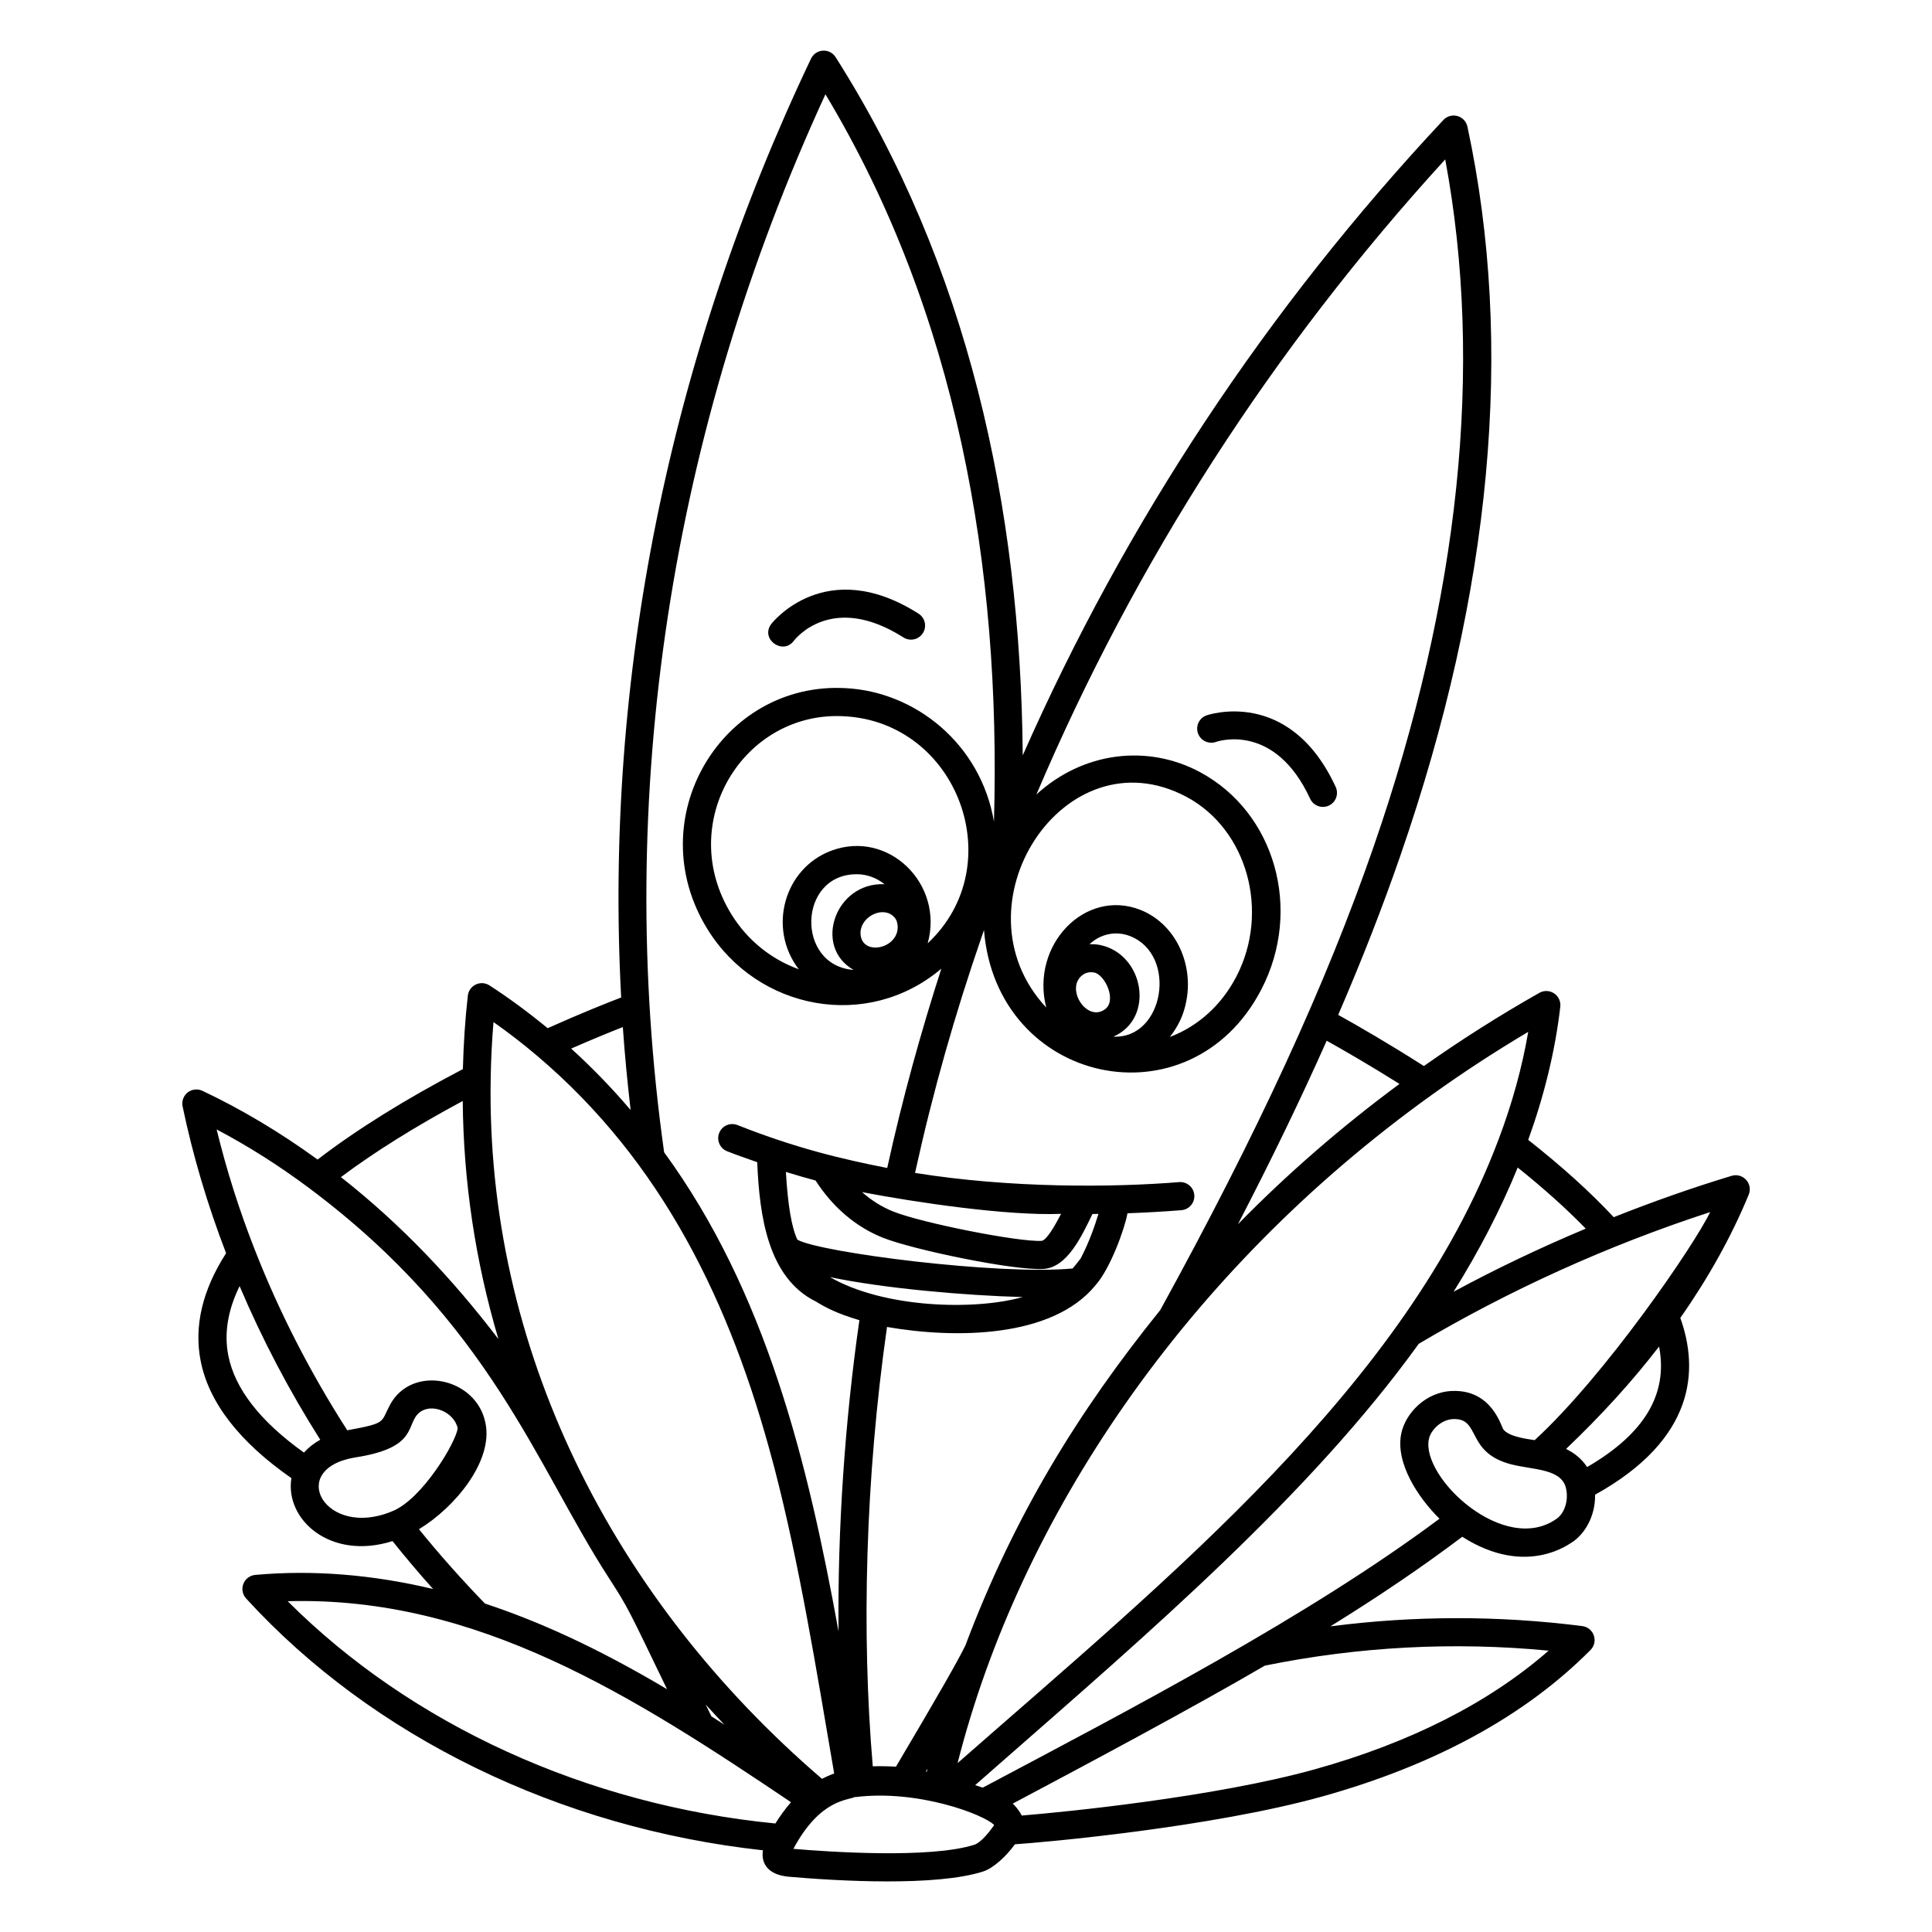 <?xml version="1.0" encoding="UTF-8"?>
<!-- Uploaded to: SVG Repo, www.svgrepo.com, Generator: SVG Repo Mixer Tools -->
<svg fill="#000000" width="800px" height="800px" version="1.1" viewBox="144 144 512 512" xmlns="http://www.w3.org/2000/svg">
 <g>
  <path d="m203.91 476.12c-6.234 9.699-8.539 19.27-6.746 28.477 2.156 11.082 10.293 21.539 24.059 31.125-1.773 10.965 10.336 21.898 26.797 16.684 3.406 4.269 6.996 8.508 10.746 12.695-16.07-3.828-31.879-5.113-47.129-3.731-1.414 0.129-2.633 1.043-3.144 2.367-0.516 1.324-0.234 2.82 0.723 3.867 33.59 36.762 83.285 60.883 136.97 66.742-0.551 3.379 1.25 6.527 6.867 7.008 13.062 1.141 39.008 2.629 51.512-1.395 0.004-0.004 0.008-0.004 0.016-0.008 2.699-0.883 6.125-4.051 8.379-7.195 8.199-0.543 51.984-4.488 81.367-12.645 29.93-8.34 53.875-21.406 71.172-38.848 2.176-2.191 0.891-5.938-2.176-6.332-22.234-2.836-44.609-2.789-66.754 0.066 13.102-8.109 24.492-15.855 34.945-23.738 17.445 11.109 29.047 1.328 29.422 1.25 3.731-2.699 5.891-7.594 5.769-12.391 26.75-14.84 27.473-33.238 22.594-46.855 7.406-10.551 13.527-21.52 18.129-32.664 0.551-1.332 0.285-2.863-0.684-3.93-0.965-1.066-2.469-1.484-3.844-1.062-10.613 3.211-21.09 6.922-31.25 10.961-6.164-6.617-13.758-13.484-22.66-20.488 4.262-11.809 7.164-23.668 8.504-35.289 0.16-1.395-0.477-2.762-1.648-3.539-1.168-0.777-2.676-0.832-3.898-0.137-10.645 6.027-20.914 12.559-30.605 19.398-9.281-5.926-17.406-10.617-22.707-13.562 6.293-14.574 11.754-28.551 16.473-42.199 24.27-70.109 30.25-135.11 17.773-193.19-0.293-1.359-1.312-2.441-2.652-2.812-1.344-0.371-2.773 0.031-3.723 1.047-46.805 50.035-84.223 106.61-111.47 168.38-0.559-66.254-14.641-130-49.59-185.03-0.727-1.145-2.004-1.812-3.379-1.723-1.355 0.082-2.559 0.895-3.141 2.121-37.738 79.312-54.816 164.52-50.312 248.8-3.309 1.27-10.367 4.059-19.484 8.137-4.934-4.059-10.086-7.898-15.418-11.34-1.086-0.703-2.449-0.789-3.617-0.242-1.168 0.551-1.965 1.664-2.113 2.949-0.73 6.367-1.145 12.914-1.316 19.477-15.195 7.949-28.121 15.996-38.504 23.969-9.828-7.141-20.078-13.293-30.531-18.219-1.281-0.602-2.785-0.43-3.902 0.445-1.109 0.875-1.629 2.305-1.34 3.691 2.723 13.074 6.621 26.152 11.527 38.914zm0.582 27.051c-1.137-5.832-0.117-11.98 3.004-18.34 5.926 13.977 13.074 27.621 21.375 40.715-1.711 0.941-3.141 2.094-4.328 3.398-11.543-8.234-18.324-16.891-20.051-25.773zm33.488 27.09c16.992-2.578 13.461-8.723 17.066-11.832 3.234-2.785 9.297-0.277 10.238 4.051-0.277 3.422-9.336 18.875-17.395 22.039-0.023 0.008-0.043 0.016-0.066 0.027-17.605 7.297-28.023-11.168-9.844-14.285zm115.64 91.34c-1.473 1.691-3.09 3.93-4.133 5.641-49.977-4.894-96.516-26.168-129.25-58.906 50.223-1.395 91.68 25.199 133.38 53.266zm-77.535-122.73c-12.121-15.906-25.699-30.316-41.738-42.926 8.934-6.688 19.758-13.449 32.281-20.172 0.191 21.406 3.352 42.516 9.457 63.098zm149.11-33.188c-1.633 3.16-3.84 6.992-5.152 7.156-5.938 0.367-31.668-4.711-39.32-7.769-3-1.199-5.773-2.945-8.273-5.148 14.012 2.691 38.508 6.332 52.746 5.762zm-72.926-11.105c2.844 0.875 5.891 1.75 7.867 2.273 4.523 7.043 10.641 12.281 17.812 15.148 7.973 3.188 34.746 8.75 42.543 8.289 6.359-0.379 10.145-8.66 13.016-14.562 0.523-0.004 1.059-0.027 1.586-0.031-2.211 7.359-4.547 11.426-4.703 11.801-0.152 0.145-0.895 1.219-2.133 2.664-19.512 1.852-66.895-4.215-72.922-7.621-0.008-0.008-0.02-0.016-0.023-0.023-1.516-3.184-2.539-9.184-3.043-17.938zm11.68 27.867c14.273 3 35.703 4.871 51.055 5.289-12.629 3.578-36.684 2.988-51.055-5.289zm-31.426 116.4c-0.5-1.039-1.004-2.078-1.504-3.121 1.617 1.797 3.281 3.57 4.953 5.332-1.148-0.734-2.312-1.496-3.449-2.211zm69.75 34.008c-11.773 3.789-39.023 1.875-48.016 1.113 7.141-13.387 14.641-12.812 16.395-13.789l0.012 0.07c16.555-2.082 34.117 4.621 36.797 7.402-1.203 1.801-3.551 4.66-5.188 5.203zm-12.672-19.316c-0.082-0.02-0.168-0.035-0.25-0.055 0.148-0.25 0.312-0.527 0.457-0.773-0.066 0.277-0.141 0.555-0.207 0.828zm164.8-32.094c-15.812 13.82-36.652 24.391-62.074 31.473-26.445 7.34-66.105 11.297-77.566 12.223-0.477-1.055-1.625-2.488-2.371-3.168 19.512-10.359 47.629-25.352 66.801-36.559 24.816-5.051 50.078-6.383 75.211-3.969zm2.164-34.988c-13.891 9.914-35.969-10.859-33.91-21.043 0.496-2.43 3.266-5.219 6.457-5.34 7.363-0.309 3.258 8.871 15.371 11.992 5.941 1.535 13.73 1.074 14.602 6.762 0.504 2.445-0.207 5.945-2.519 7.629zm8.035-13.668c-1.426-2.164-3.277-3.664-5.582-4.805 9.293-8.832 17.547-17.914 24.652-27.137 2.426 12.59-3.852 23.109-19.07 31.941zm-13.902-7.133c-2.336-0.355-6.836-0.949-8.285-2.836-0.598-0.785-3.043-10.621-13.594-10.195-7.051 0.266-12.391 5.957-13.48 11.312-1.586 7.84 4.508 16.973 10.141 22.539-34.992 26.098-81.961 50.531-121.05 71.273-0.438-0.152-1.82-0.605-2.004-0.664 0.402-0.352 7.035-6.172 6.621-5.809 38.984-34.184 82.125-71.129 110.93-111.15 23.809-14.102 49.852-25.988 77.23-34.91-4.129 8.637-27.699 43.156-46.5 60.438zm13.539-56.051c-11.934 5.012-23.664 10.574-35.02 16.719 6.867-10.984 12.539-21.996 16.988-32.914 6.902 5.531 12.945 10.949 18.031 16.195zm-23.133-23.57c-24.406 65.035-87.098 115.86-143.33 165.2 16.387-64.625 60.172-130.17 125.83-177.2 8.066-5.785 16.582-11.344 25.391-16.582-1.625 9.453-4.266 19.031-7.887 28.586zm-26.234-14.785c-15.371 11.371-29.719 23.816-42.812 37.195 8.887-17.129 16.688-33.254 23.527-48.641 4.727 2.637 11.496 6.547 19.285 11.445zm12.129-245c10.238 54.918 3.871 116.12-18.953 182.06-12.688 36.676-30.664 75.727-56.574 122.88-21.875 27.098-38.766 54.664-51.648 88.902-2.039 4.133-6.672 12.32-18.387 32.098-1.277-0.098-4.316-0.172-6.144-0.098-3.019-35.328-1.973-76.223 3.773-116.43 17.898 3.109 43.816 3.051 55.312-11.133 3.863-4.359 7.68-14.879 8.414-19 4.723-0.172 9.492-0.43 14.289-0.816 2.055-0.168 3.586-1.969 3.418-4.023-0.168-2.051-1.945-3.578-4.023-3.418-17.621 1.434-44.703 1.641-69.98-2.438 4.738-21.586 10.602-42.191 17.746-62.844 0.176-0.504 0.348-1.012 0.523-1.516 3.305 41.062 54.613 52.086 73.492 15.762 10.98-21.125 3.664-46.984-16.309-57.648-13.895-7.414-30.922-5.371-43.293 5.957 26.215-61.656 62.602-118.21 108.34-168.3zm-146.54 200.32c1.43 1.09 1.281 2.297 1.422 2.68 0.484 6.078-9.133 8.246-9.809 2.555-0.523-4.371 5.172-7.691 8.387-5.234zm-10.258 14.465c-15.352-1.145-14.793-25.355 0.832-25.355 2.613 0 5.203 0.898 7.363 2.648-13.031-0.582-19.012 16.555-8.195 22.707zm-5.848-31.609c-12.574 4.66-16.996 20.574-8.676 31.434-7.305-2.633-13.598-7.688-17.828-14.523-14.992-24.246 3.133-53.961 29.797-52.523 30.273 1.52 44.273 39.574 22.199 60.172 4.371-15.672-10.352-30.172-25.492-24.559zm72.438 42.074c-4.824 3.484-10.637-5.641-5.875-9.133 0.828-0.609 1.883-0.875 3.106-0.625 2.769 0.582 6.059 7.391 2.769 9.758zm2.273 7.219c11.059-4.828 8.156-21.844-3.519-24.281-0.949-0.195-1.891-0.242-2.82-0.211 0.805-0.715 1.66-1.355 2.609-1.816 2.598-1.266 5.5-1.383 8.156-0.332 12.645 4.992 9.027 27.254-4.426 26.641zm7.168-33.582c-14.672-5.805-29.207 9.328-24.973 25.871-25.133-26.934 4.766-73.113 37.18-55.824 16.105 8.598 22.152 30.41 13.203 47.625-3.965 7.629-10.211 13.199-17.621 16 1.48-1.891 2.727-4.016 3.539-6.391 3.773-11.086-1.312-23.324-11.328-27.281zm-83.484-216.15c34.727 57.793 46.605 125.09 44.66 192.75-3.488-20.441-20.652-34.434-39.375-35.371-32.754-1.781-54.637 34.629-36.535 63.898 13.281 21.465 42.398 27.02 61.965 10.445-5.375 16.648-10.305 34.375-14.344 52.82-11.699-2.297-24.133-5.207-39.684-11.375-1.926-0.758-4.086 0.18-4.844 2.094-0.762 1.914 0.18 4.086 2.094 4.844 2.586 1.027 5.293 1.957 7.984 2.898 0.594 14.23 2.809 30.656 15.578 36.949 2.727 1.672 5.617 3.172 11.5 4.926-3.836 26.621-5.812 55.477-5.523 82.492-8.164-44.996-19.246-90.027-46.227-126.99-13.215-94.121 1.562-190.89 42.75-280.38zm-51.633 269.18c-4.969-5.844-10.238-11.27-15.754-16.281 5.773-2.523 10.535-4.457 13.691-5.699 0.508 7.34 1.223 14.664 2.062 21.98zm-36.336-23.305c3.926 2.758 7.746 5.707 11.406 8.809 33.422 28.246 51.535 65.898 62.621 107.81 0.152 0.574 0.312 1.148 0.465 1.73 6.508 25.051 10.902 52.188 15.793 80.781-1.367 0.492-2.309 0.973-3.242 1.414-55.652-47.781-89.078-114.12-87.785-185.72 0.078-4.973 0.328-9.934 0.742-14.824zm-48.77 44.062c48 35.891 60.02 73.375 79.273 103.14 5.32 8.234 5.117 8.141 15.492 29.594-19.309-11.465-34.617-18.176-48.25-22.695-6.219-6.41-12.09-13.02-17.5-19.703 9.574-5.797 19.68-18.039 17.637-28.086-2.336-12.117-19.484-15.723-25.312-4.875-2.527 4.707-0.742 4.824-11.324 6.742-9.816-15.281-18.055-31.359-24.5-47.828-4.117-10.469-7.508-21.168-10.117-31.898 8.414 4.434 16.66 9.668 24.602 15.609z"/>
  <path d="m466.24 340.62c0.633-0.223 15.609-5.176 24.957 15.051 0.629 1.367 1.98 2.168 3.391 2.168 0.523 0 1.059-0.109 1.562-0.344 1.871-0.867 2.688-3.082 1.82-4.953-12.293-26.617-34.047-19.023-34.266-18.945-1.926 0.703-2.91 2.824-2.219 4.758 0.684 1.934 2.832 2.941 4.754 2.266z"/>
  <path d="m354.36 313.84c0.402-0.535 10.117-12.961 29.062-0.914 1.742 1.109 4.047 0.594 5.152-1.145 1.105-1.738 0.594-4.047-1.145-5.152-24.676-15.695-38.879 2.527-39.02 2.711-3.027 3.996 3.023 8.371 5.949 4.5z"/>
 </g>
</svg>